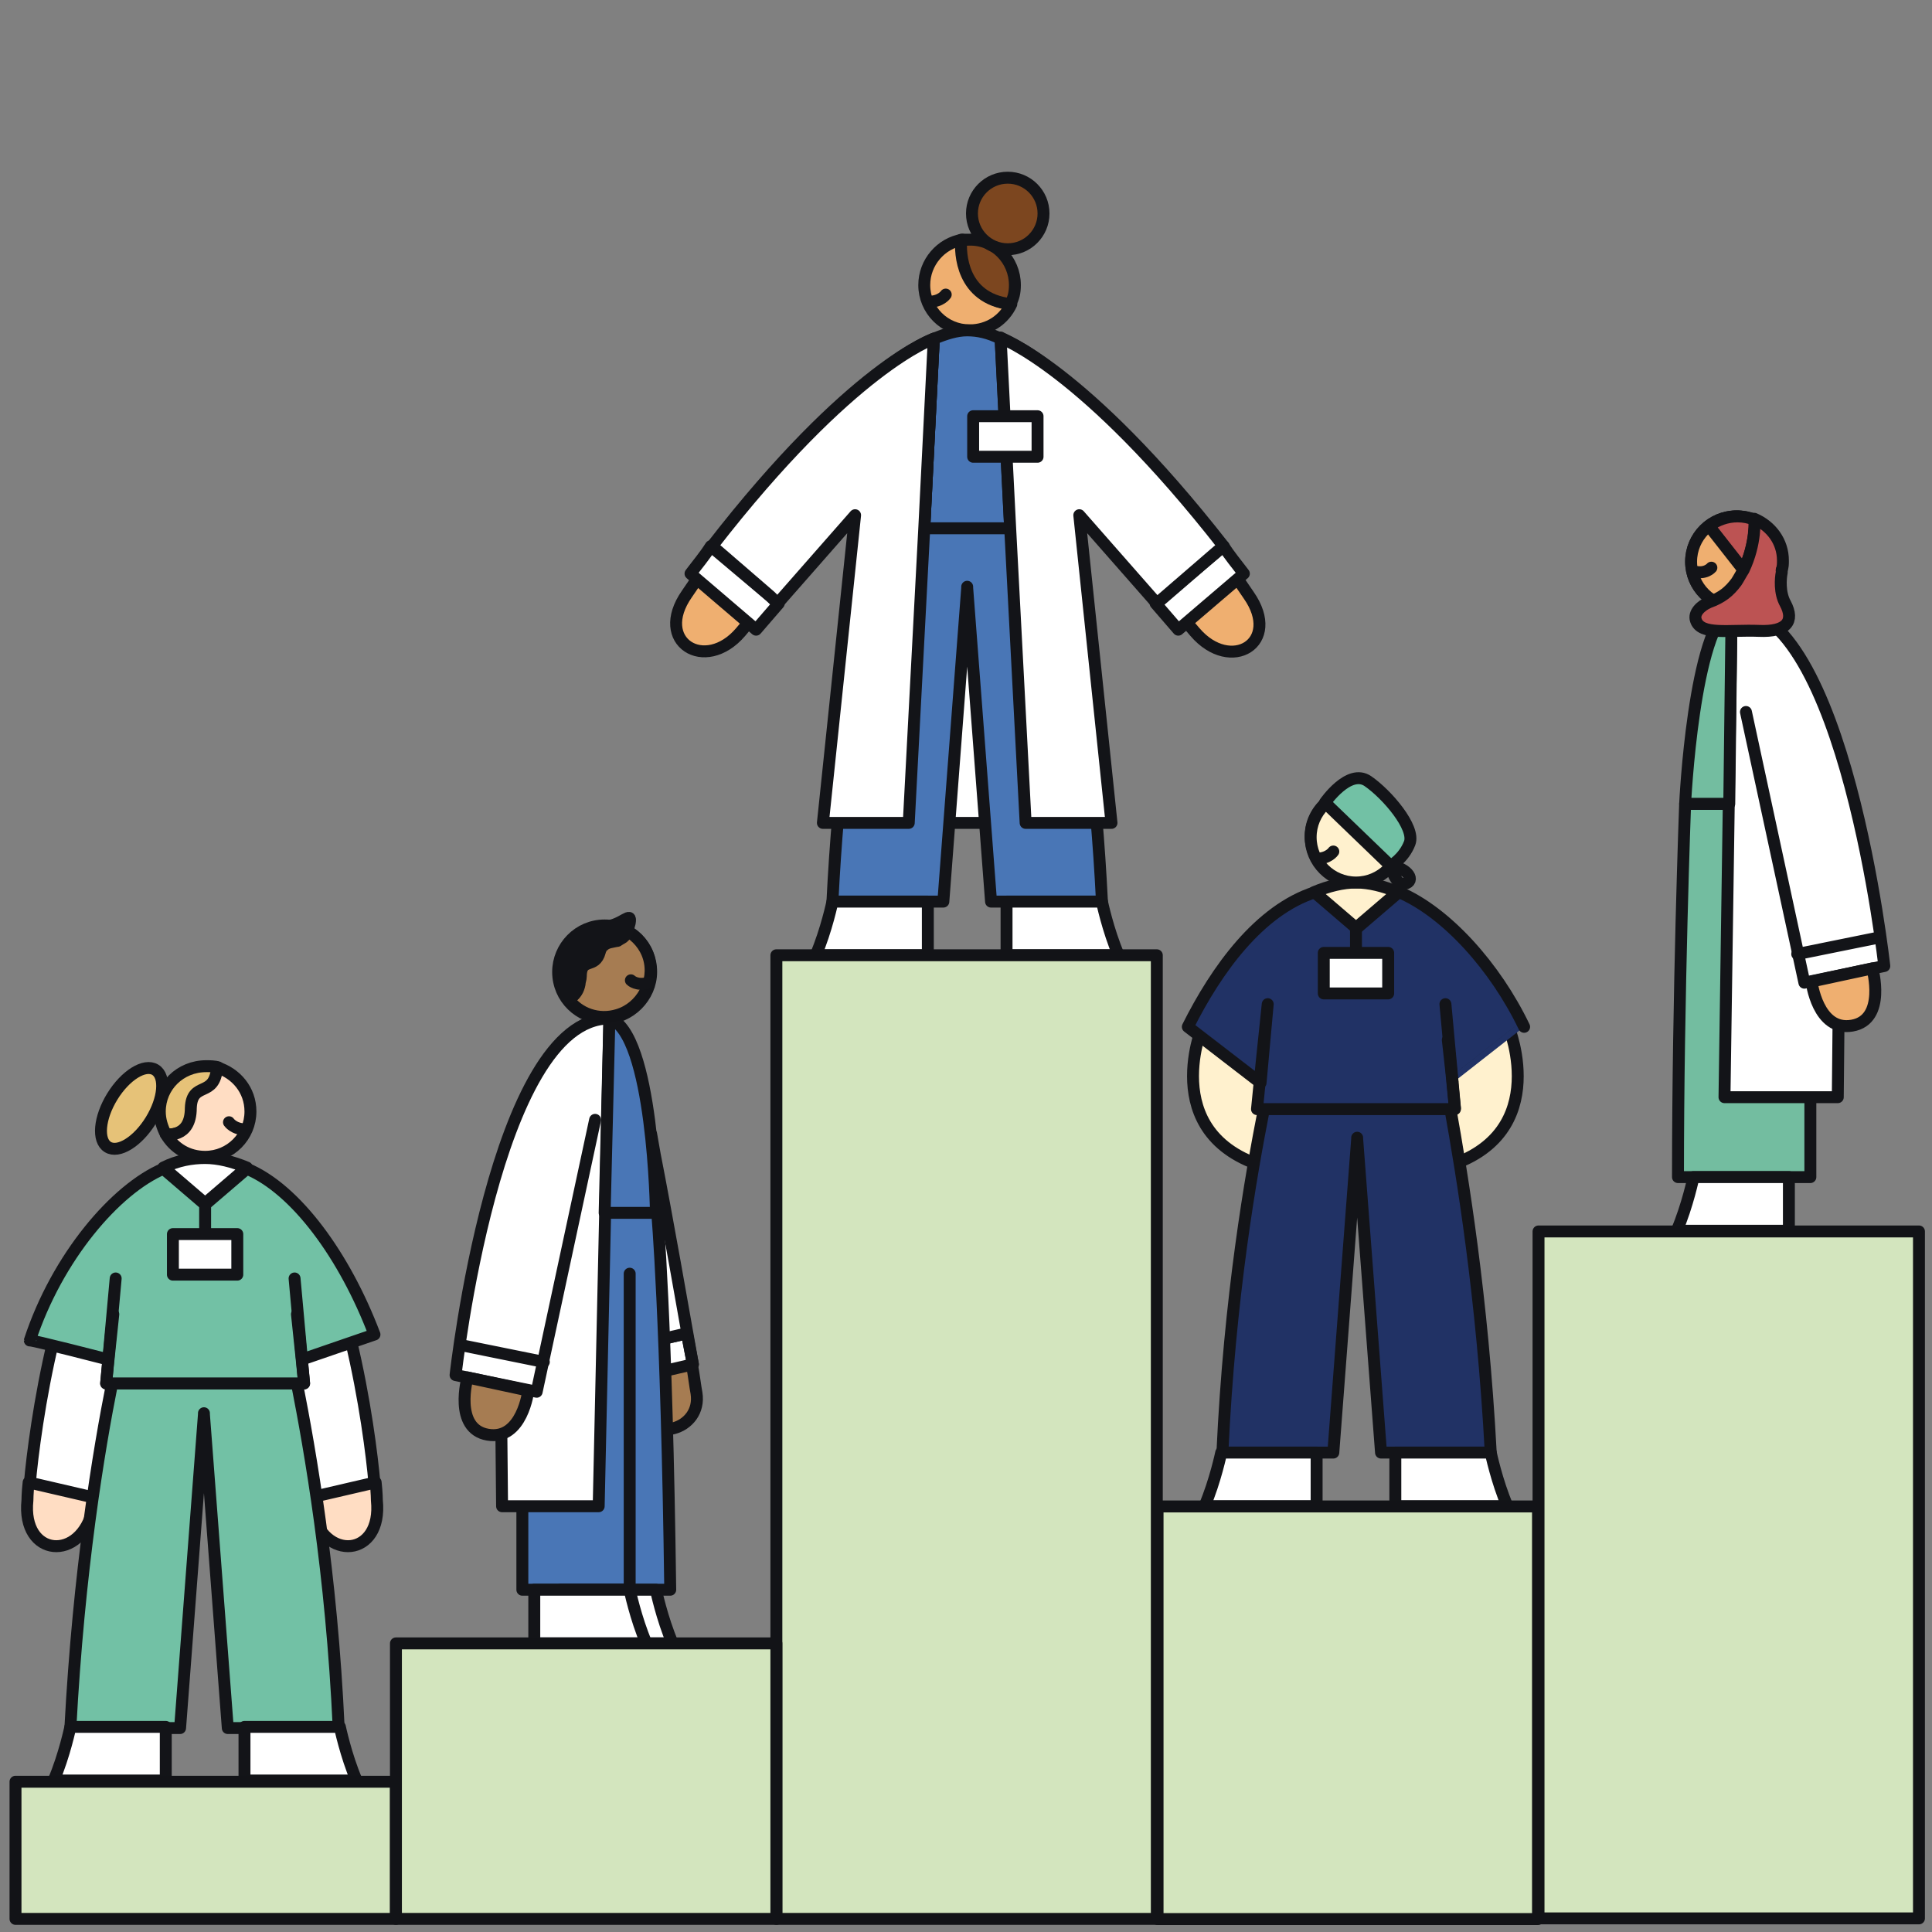 <?xml version="1.0" encoding="utf-8"?>
<!-- Generator: Adobe Illustrator 28.3.0, SVG Export Plug-In . SVG Version: 6.00 Build 0)  -->
<svg version="1.1" xmlns="http://www.w3.org/2000/svg" xmlns:xlink="http://www.w3.org/1999/xlink" x="0px" y="0px"
	 viewBox="0 0 162 162" style="enable-background:new 0 0 162 162;" xml:space="preserve">
<rect x="0" y="0" width="162" height="162" fill="#808080" stroke="none"/>
<style type="text/css">
	.st0{fill:#FFF1CE;stroke:#131418;stroke-linecap:round;stroke-linejoin:round;stroke-miterlimit:10;}
	.st1{fill:#FAE58F;stroke:#131418;stroke-linecap:round;stroke-linejoin:round;stroke-miterlimit:10;}
	.st2{fill:#213265;stroke:#131418;stroke-linecap:round;stroke-linejoin:round;stroke-miterlimit:10;}
	.st3{fill:#FFFFFF;stroke:#131418;stroke-linecap:round;stroke-linejoin:round;stroke-miterlimit:10;}
	.st4{fill:none;stroke:#131418;stroke-linecap:round;stroke-linejoin:round;stroke-miterlimit:10;}
	.st5{fill:#72C1A5;stroke:#131418;stroke-linecap:round;stroke-linejoin:round;stroke-miterlimit:10;}
	.st6{fill:#73BDA0;stroke:#131418;stroke-linecap:round;stroke-linejoin:round;stroke-miterlimit:10;}
	.st7{fill:#EFAF70;stroke:#131418;stroke-linecap:round;stroke-linejoin:round;stroke-miterlimit:10;}
	.st8{fill:#BC5353;stroke:#121317;stroke-linecap:round;stroke-linejoin:round;stroke-miterlimit:10;}
	.st9{fill:#7C461F;stroke:#131418;stroke-linecap:round;stroke-linejoin:round;stroke-miterlimit:10;}
	.st10{fill:#4976B6;stroke:#131418;stroke-linecap:round;stroke-linejoin:round;stroke-miterlimit:10;}
	.st11{fill:#A67C52;stroke:#121317;stroke-linecap:round;stroke-linejoin:round;stroke-miterlimit:10;}
	.st12{fill:#131418;stroke:#131418;stroke-linecap:round;stroke-linejoin:round;stroke-miterlimit:10;}
	.st13{fill:#E6C278;stroke:#131418;stroke-linecap:round;stroke-linejoin:round;stroke-miterlimit:10;}
	.st14{fill:#FFDDC3;stroke:#131418;stroke-linecap:round;stroke-linejoin:round;stroke-miterlimit:10;}
	.st15{fill:#D3E5BE;stroke:#121317;stroke-linecap:round;stroke-linejoin:round;stroke-miterlimit:10;}
</style>
<g id="People">
	<g>
		<path class="st0" d="M126.5,86.1c0,0,4,9.7-6.3,12s-2.7-10.5-2.7-10.5L126.5,86.1z"/>
		<path class="st0" d="M100.8,86.1c0,0-4,9.7,6.3,12s2.7-10.5,2.7-10.5L100.8,86.1z"/>
		<g>
			<g>
				<g>
					<path class="st0" d="M117.5,70.1c0,2.1-1.7,3.8-3.8,3.8c-2.1,0-3.8-1.7-3.8-3.8c0-1.1,0.5-2.1,1.3-2.8l6.2,1.7
						C117.5,69.3,117.5,69.7,117.5,70.1z"/>
					<path class="st1" d="M117.4,69l-6.2-1.7c0.7-0.6,1.6-1,2.6-1C115.4,66.3,116.9,67.4,117.4,69z"/>
					<path class="st2" d="M125,121.8h-9.2l-2-26.3l0-0.1v0.1l-2,26.3h-9.3c0.6-13.1,2.4-23.3,3.5-28.9h15.6
						C122.6,98.5,124.3,108.7,125,121.8z"/>
					<path class="st3" d="M102.4,121.8c0,0-0.5,2.4-1.4,4.5h9.4v-4.5H102.4z"/>
					<path class="st3" d="M125,121.8c0,0,0.5,2.4,1.4,4.5H117v-4.5H125z"/>
					<g>
						<path class="st2" d="M121.8,90.8l-0.4-3.6l0.2,1.7l0.4,4.1h-16.6l0.4-4l0.5-4.8l-0.6,6.6l-6.1-4.7c2.4-4.8,6-9.8,10.7-11.3
							l3.5,3l3.5-3c4,1.7,8.1,6.3,10.5,11.3C127.8,86.1,121.8,90.8,121.8,90.8z"/>
						<path class="st0" d="M117.2,74.8l-3.5,3l-3.5-3c1.2-0.5,2.4-0.8,3.5-0.8C114.8,74,116,74.3,117.2,74.8z"/>
					</g>
					<line class="st3" x1="121.2" y1="84.2" x2="122" y2="92.9"/>
				</g>
				<line class="st4" x1="111.9" y1="71" x2="110.3" y2="71.8"/>
			</g>
			<g>
				<line class="st3" x1="113.7" y1="77.8" x2="113.7" y2="79.9"/>
				<rect x="111" y="79.9" class="st3" width="5.4" height="3.4"/>
			</g>
			<g>
				<g>
					<path class="st0" d="M113.7,74c-2.1,0-3.8-1.7-3.8-3.8s1.7-3.8,3.8-3.8s3.8,1.7,3.8,3.8S115.8,74,113.7,74"/>
					<path class="st4" d="M111.8,71.4c0,0-0.4,0.6-1.4,0.6"/>
				</g>
				<path class="st5" d="M111.1,67.3l5.5,5.3c0,0,1.1-0.6,1.6-1.9s-1.9-4.1-3.5-5.2C113.1,64.4,111.1,67.3,111.1,67.3z"/>
				<path class="st3" d="M116.6,72.6c0,0,0.4,1.7,1.2,1.5C118.7,73.9,118.1,72.8,116.6,72.6z"/>
			</g>
		</g>
	</g>
	<g>
		<g>
			<path class="st6" d="M141.3,67.4c0,0-0.6,15.9-0.6,31.3h11.1V67.4L141.3,67.4z"/>
			<g>
				<path class="st3" d="M145.6,50.9c2.1,0,3.8-1.7,3.8-3.8s-1.7-3.8-3.8-3.8c-2.1,0-3.8,1.7-3.8,3.8S143.5,50.9,145.6,50.9"/>
				<path class="st4" d="M143.5,47.9c0,0-0.4,0.6-1.4,0.6"/>
			</g>
			<path class="st3" d="M146.4,59.7l4.9,22.7L158,81c0,0-3.3-30.1-12.8-30.1L144.6,92h9.5l0.1-10.2"/>
			<line class="st3" x1="150.7" y1="80" x2="157.6" y2="78.6"/>
			<path class="st6" d="M145.2,50.9c-3.2,1.7-3.9,16.5-3.9,16.5h3.7L145.2,50.9z"/>
			<path class="st3" d="M142,98.7c0,0-0.5,2.4-1.4,4.5h9.4v-4.5H142z"/>
			<path class="st7" d="M151.9,82.3c0,0,0.5,4.2,3.4,3.7c2.9-0.5,1.7-4.8,1.7-4.8L151.9,82.3z"/>
		</g>
		<g>
			<circle class="st7" cx="145.6" cy="47.1" r="3.8"/>
			<path class="st8" d="M146.2,47.8l-2.9-3.7c0.7-0.5,1.5-0.8,2.4-0.8c0.5,0,1,0.1,1.5,0.3C147.1,43.5,147.3,45.5,146.2,47.8z"/>
			<path class="st4" d="M143.5,47.6c0,0-0.5,0.6-1.5,0.3"/>
			<path class="st8" d="M147.5,52.9c-2.5-0.1-4.9,0.4-5.3-0.9c-0.2-0.6,0.4-1.2,1.1-1.5c1.1-0.4,1.7-0.9,2.3-1.7
				c0.2-0.3,0.4-0.7,0.6-1c1.1-2.3,0.9-4.3,0.9-4.3c1.4,0.6,2.4,1.9,2.4,3.5c0,0.3,0,0.5-0.1,0.8c0,0,0,0,0,0c0,0,0,0.1,0,0.2
				c-0.1,0.5-0.2,1.7,0.3,2.6C150.5,52.1,149.8,53,147.5,52.9z"/>
			<path class="st4" d="M149.4,47.8C149.4,47.8,149.4,47.8,149.4,47.8"/>
		</g>
	</g>
	<g>
		<g>
			<path class="st7" d="M84.8,25.5c-0.6,1.3-1.9,2.2-3.5,2.2c-2.1,0-3.8-1.7-3.8-3.8c0-1.9,1.4-3.5,3.2-3.8c0,0,0,0,0,0
				C80.6,21.2,80.7,25,84.8,25.5z"/>
			<path class="st9" d="M85.1,23.9c0,0.6-0.1,1.1-0.4,1.6c-4.1-0.5-4.2-4.3-4.1-5.4c0.1,0,0.1,0,0.2,0c0.1,0,0.3,0,0.4,0
				C83.4,20,85.1,21.8,85.1,23.9z"/>
			<g>
				<rect x="73.9" y="42.2" class="st3" width="14.5" height="26.8"/>
				<path class="st10" d="M84.7,44.3h-7.2l0.8-15.9c1-0.4,1.9-0.7,2.8-0.7c0.9,0,1.8,0.2,2.8,0.7v0L84.7,44.3z"/>
				<path class="st7" d="M78.3,28.4l-0.8,15.9h-3.1v-6.2c0,0-5.8,7.1-9.8,11.9c-1,1.2-1.9,2.3-2.5,3c-3,3.5-7.3,0.8-4.5-3.2
					c0,0,1-1.5,2.6-3.7C64.2,40.8,72.1,31,78.3,28.4z"/>
				<path class="st7" d="M100.2,53c-0.7-0.8-1.5-1.8-2.5-3c-4-4.8-9.8-11.9-9.8-11.9v6.2h-3.1l-0.8-15.9C90.1,31,98,40.8,102.1,46.2
					c1.6,2.2,2.6,3.7,2.6,3.7C107.5,53.9,103.2,56.5,100.2,53z"/>
				<path class="st10" d="M92.4,75.6h-9.3l-2-26.3l0-0.1v0.1l-2,26.3h-9.3c1-20.1,4.5-31.3,4.5-31.3h13.5
					C87.9,44.3,91.4,55.4,92.4,75.6z"/>
				<path class="st3" d="M69.8,75.6c0,0-0.5,2.4-1.4,4.5h9.4v-4.5H69.8z"/>
				<path class="st3" d="M92.4,75.6c0,0,0.5,2.4,1.4,4.5h-9.4v-4.5H92.4z"/>
				<path class="st3" d="M65.3,50.6l-1.9,2.2l-5.5-4.7c0.6-0.8,1.2-1.5,1.7-2.3L65.3,50.6z"/>
				<path class="st3" d="M78.3,28.4L78.3,28.4l-0.8,15.9L76.2,69H69l2.7-25.8l-6.5,7.4L64.6,50l-4.4-3.8l-0.5-0.4
					C71.4,30.7,78.3,28.4,78.3,28.4z"/>
				<path class="st3" d="M96.9,50.6l1.9,2.2l5.5-4.7c-0.6-0.8-1.2-1.5-1.7-2.3L96.9,50.6z"/>
				<path class="st3" d="M102.6,45.8l-0.5,0.4L97.7,50l-0.7,0.6l-6.5-7.4L93.2,69H86l-1.3-24.8l-0.8-15.9v0
					C83.9,28.4,90.8,30.7,102.6,45.8z"/>
			</g>
			<g>
				<rect x="81.6" y="34.9" class="st3" width="5.4" height="3.4"/>
			</g>
		</g>
		<circle class="st9" cx="84.5" cy="17.9" r="3"/>
		<path class="st4" d="M81.3,26"/>
		<path class="st4" d="M79.3,24.7c0,0-0.4,0.6-1.4,0.6"/>
	</g>
	<g>
		<g>
			<path class="st11" d="M53.2,118c-0.2-0.5-0.4-1.3-0.7-2.4l5.5-1.3c0.2,1.1,0.3,2,0.4,2.5C58.9,119.9,54.5,121.2,53.2,118z"/>
			<polygon class="st3" points="58.1,114.4 52.5,115.7 51.5,115.9 51,113.4 52,113.1 57.6,111.8 			"/>
			<path class="st3" d="M58.1,114.4l-0.5-2.6l-5.6,1.3l-1,0.2l-3.2-17.5l6.8-0.7l0.3,1.7C55.9,101.9,57.3,109.9,58.1,114.4z"/>
		</g>
		<g>
			<path class="st10" d="M43.8,101.6v31.7h12.4c-0.3-22.9-1.1-31.7-1.1-31.7H43.8z"/>
			<path class="st3" d="M55,133.3c0,0,0.5,2.4,1.4,4.5H47v-4.5H55z"/>
			<path class="st3" d="M52.8,133.3c0,0,0.5,2.4,1.4,4.5h-9.4v-4.5H52.8z"/>
			<path class="st3" d="M52.8,133.3c0-0.7,0-26.5,0-26.5"/>
			<g>
				<path class="st3" d="M50.7,85.4c-2.1,0-3.9-1.7-3.9-3.9c0-2.1,1.7-3.9,3.9-3.9s3.9,1.7,3.9,3.9C54.6,83.6,52.8,85.4,50.7,85.4"
					/>
			</g>
			<path class="st3" d="M49.9,93.9L45,116.7l-6.8-1.4c0,0,3.3-29.9,12.9-29.9l-0.9,40.9h-8.1l-0.1-10.2"/>
			<line class="st3" x1="45.6" y1="114.2" x2="38.7" y2="112.8"/>
			<path class="st10" d="M51.1,85.4c3.7,1.2,3.9,16.3,3.9,16.3h-4.3L51.1,85.4z"/>
			<path class="st11" d="M44.3,116.6c0,0-0.5,4.2-3.4,3.7c-2.9-0.5-1.7-4.8-1.7-4.8L44.3,116.6z"/>
		</g>
		<g>
			<g>
				<path class="st11" d="M47.6,83.7c0.9,1.3,2.6,1.9,4.2,1.4c2-0.6,3.2-2.8,2.6-4.8c-0.3-1-1-1.8-1.9-2.3c-0.1,0.3-0.3,0.5-0.5,0.6
					c0,0,0,0,0,0c-0.1,0-0.1,0.1-0.2,0.1c-0.1,0-0.1,0-0.2,0.1c-0.4,0.1-0.8,0.1-1.1,0.4c-0.1,0.1-0.1,0.1-0.2,0.2
					c0,0.1-0.1,0.2-0.1,0.3c-0.3,1.5-1.5,0.4-1.6,2.1c0,0.2,0,0.4-0.1,0.6C48.4,83.7,47.6,83.7,47.6,83.7z"/>
				<path class="st12" d="M47.6,83.7c0,0,0.8-0.1,1-1.2c0-0.2,0.1-0.4,0.1-0.6c0-1.7,1.2-0.6,1.6-2.1c0-0.1,0.1-0.2,0.1-0.3
					c0.1-0.1,0.1-0.2,0.2-0.2c0.3-0.3,0.7-0.3,1.1-0.4c0.1,0,0.1,0,0.2-0.1c0.1,0,0.1-0.1,0.2-0.1c0,0,0,0,0,0
					c0.2-0.1,0.4-0.3,0.5-0.6c0.1-0.2,0.1-0.4,0.2-0.7c0.2-1.1-0.6,0.2-2.1,0.3l0,0c0,0,0,0,0,0c-2.2,0.1-4,2.2-3.7,4.4
					C47,82.7,47.2,83.3,47.6,83.7z"/>
				<path class="st3" d="M52,78.7c-0.1,0-0.1,0.1-0.2,0.1C51.8,78.8,51.9,78.7,52,78.7L52,78.7z"/>
				<path class="st3" d="M50.5,79.2c0.3-0.3,0.7-0.3,1.1-0.4C51.2,79,50.8,79,50.5,79.2z"/>
				<g>
					<path class="st4" d="M52.9,82.2c0,0,0.5,0.5,1.5,0.2"/>
				</g>
				<path class="st4" d="M50.6,77.7C50.6,77.7,50.6,77.7,50.6,77.7"/>
			</g>
		</g>
	</g>
	<g>
		<g>
			<path class="st13" d="M13.4,93.2c0,0.7,0.2,1.3,0.5,1.9c0,0,2.1,0.4,2.2-2.2c0.1-2.3,2-0.8,2.2-3.4c-0.3-0.1-0.7-0.1-1-0.1
				C15.1,89.4,13.4,91.1,13.4,93.2z"/>
			<path class="st14" d="M13.9,95.1c0.7,1.2,1.9,1.9,3.3,1.9c2.1,0,3.8-1.7,3.8-3.8c0-1.8-1.2-3.2-2.8-3.7c-0.2,2.6-2.1,1.1-2.2,3.4
				C16,95.5,13.9,95.1,13.9,95.1z"/>
			<path class="st3" d="M2.5,124.4l5.6,1.3c0.7-2.9,1.7-7.8,2.5-11.8l-6.1-1.6C3.3,117.3,2.7,122.1,2.5,124.4z"/>
			<path class="st14" d="M7.8,126.5c0.1-0.3,0.1-0.6,0.2-0.9l-5.6-1.3c-0.1,0.9-0.1,1.5-0.1,1.5C1.8,130.6,6.8,131,7.8,126.5z"/>
			<path class="st3" d="M31.4,124.4l-5.6,1.3c-0.7-2.9-1.7-7.8-2.5-11.8l6.1-1.6C30.6,117.3,31.2,122.1,31.4,124.4z"/>
			<path class="st14" d="M26.1,126.5c-0.1-0.3-0.1-0.6-0.2-0.9l5.6-1.3c0.1,0.9,0.1,1.5,0.1,1.5C32.1,130.6,27.1,131,26.1,126.5z"/>
			<path class="st5" d="M5.9,144.9h9.2l2-26.3l0-0.1v0.1l2,26.3h9.3c-0.6-13.1-2.4-23.3-3.5-28.9H9.4C8.3,121.5,6.6,131.7,5.9,144.9
				z"/>
			<path class="st3" d="M28.5,144.8c0,0,0.5,2.4,1.4,4.5h-9.4v-4.5H28.5z"/>
			<path class="st3" d="M5.9,144.8c0,0-0.5,2.4-1.4,4.5h9.4v-4.5H5.9z"/>
			<g>
				<path class="st5" d="M9.1,114l0.4-3.8l-0.2,1.7L8.9,116h16.6l-0.4-4l-0.2-1.8l0.4,3.8l6.1-2.1c-2.5-6.6-6.6-12.2-10.7-13.9
					l-3.5,3l-3.5-3c-4,1.7-8.9,7.4-11.2,14.4C2.5,112.3,9.1,114,9.1,114z"/>
				<path class="st3" d="M13.7,97.9l3.5,3l3.5-3c-1.2-0.5-2.4-0.8-3.5-0.8C16.1,97.1,14.9,97.3,13.7,97.9z"/>
			</g>
			<line class="st3" x1="24.7" y1="107.2" x2="25.5" y2="116"/>
			<line class="st3" x1="9.7" y1="107.2" x2="8.9" y2="116"/>
		</g>
		<ellipse transform="matrix(0.524 -0.852 0.852 0.524 -73.967 53.582)" class="st13" cx="11" cy="93" rx="3.8" ry="1.9"/>
		<g>
			<line class="st3" x1="17.2" y1="100.8" x2="17.2" y2="103.5"/>
			
				<rect x="14.5" y="103.5" transform="matrix(-1 -4.587010e-11 4.587010e-11 -1 34.398 210.38)" class="st3" width="5.4" height="3.4"/>
		</g>
		<path class="st4" d="M19.2,94.1c0,0,0.4,0.6,1.4,0.6"/>
	</g>
</g>
<g id="Bars">
	<rect x="1.3" y="149.4" class="st15" width="31.9" height="11.5"/>
	<rect x="65.1" y="80.1" class="st15" width="31.9" height="80.8"/>
	
		<rect x="97.1" y="126.3" transform="matrix(-1 -4.478829e-11 4.478829e-11 -1 226.063 287.216)" class="st15" width="31.9" height="34.6"/>
	
		<rect x="129" y="103.3" transform="matrix(-1 -4.478829e-11 4.478829e-11 -1 289.907 264.158)" class="st15" width="31.9" height="57.6"/>
	<rect x="33.2" y="137.8" class="st15" width="31.9" height="23.1"/>
</g>
</svg>

